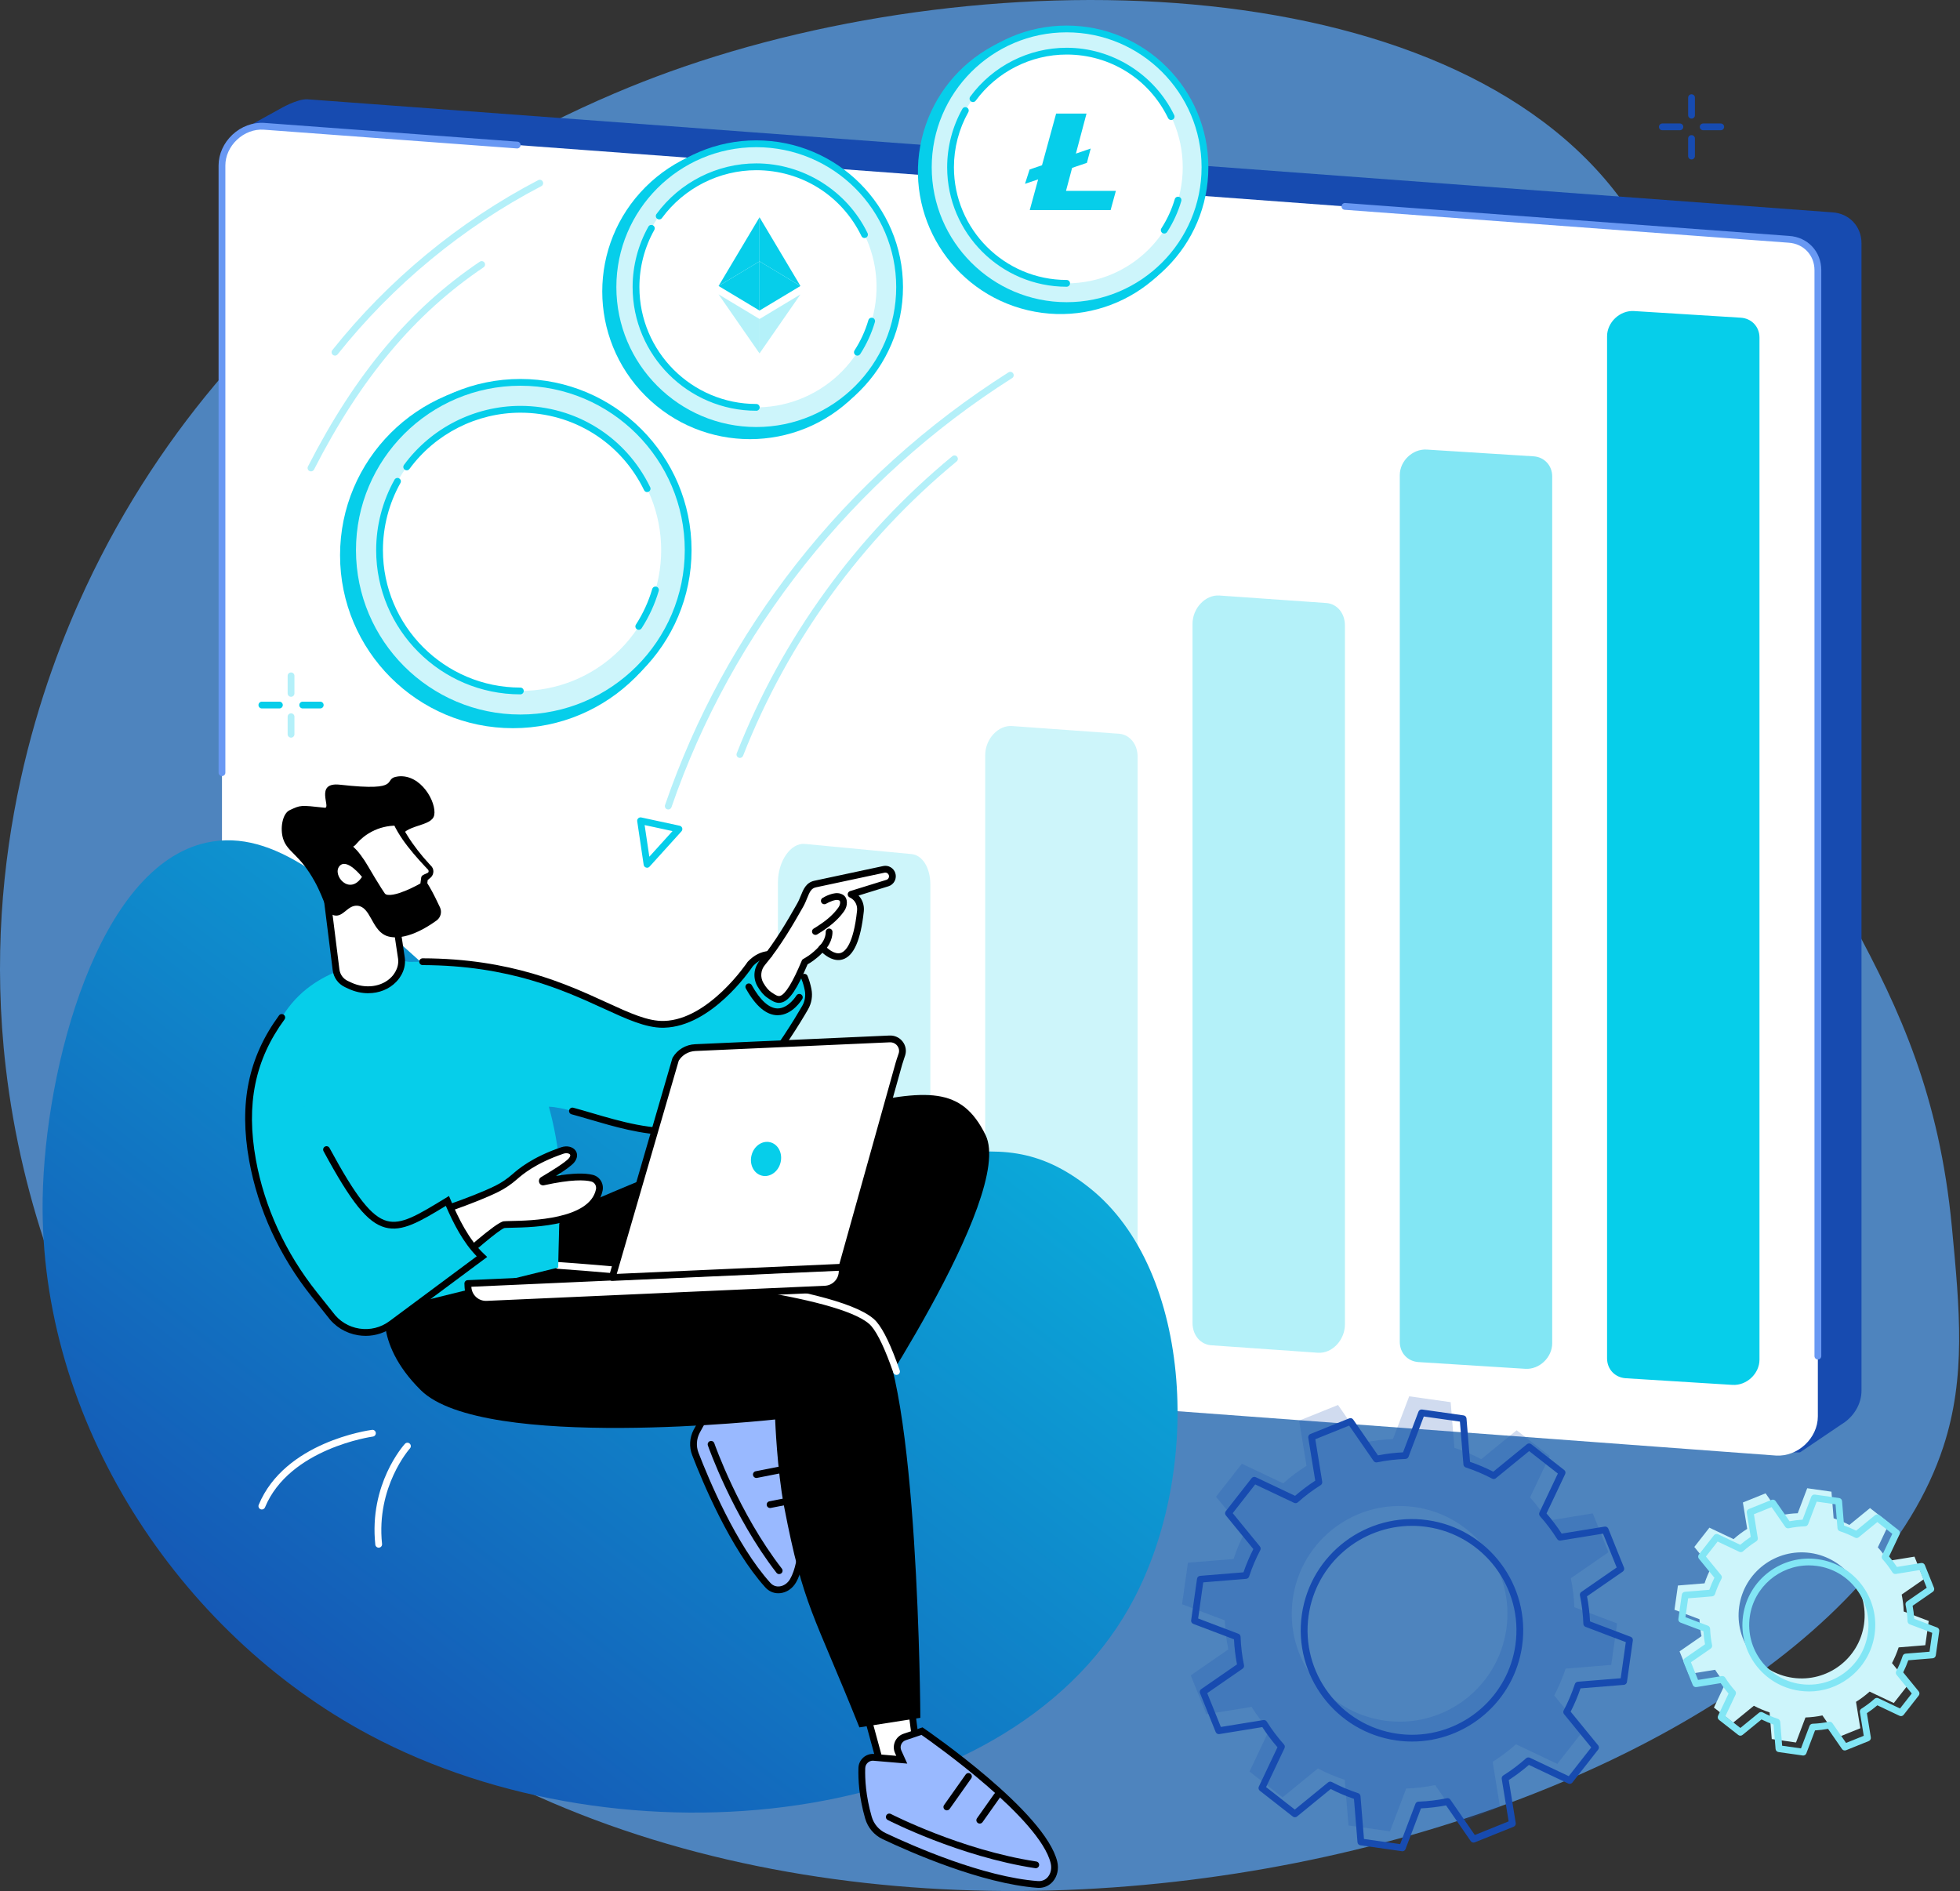 <svg width="767" height="740" viewBox="0 0 767 740" fill="none" xmlns="http://www.w3.org/2000/svg">
<rect x="0" y="0" width="767" height="740" fill="#333333" stroke="none"/>
<path opacity="0.89" d="M33.55 229.863C16.955 265.356 -7.6 333.312 2.266 417.832C14.928 526.273 77.625 611.766 138.609 659.803C340.982 819.215 711.445 716.231 760.508 566.064C769.412 538.818 766.904 512.543 763.831 480.215C754.039 377.382 702.448 346.819 667.758 237.638C636.188 138.273 667.314 127.092 637.789 82.915C573.75 -12.91 388.879 -17.743 261.68 28.2C212.82 45.844 94.257 99.98 33.55 229.863Z" fill="#518ECE"/>
<path d="M720.826 557.252L704.409 568.342C701.63 570.041 102.114 519.31 102.114 512.814L93.175 51.639L109.468 42.647C109.468 42.647 116.318 38.593 120.345 38.859L717.1 83.102C723.676 83.527 728.455 88.607 728.455 95.191V544.189C728.455 549.34 725.508 554.393 720.826 557.261V557.252Z" fill="#174BB0"/>
<path d="M694.974 569.598L98.219 525.355C91.643 524.93 86.864 519.85 86.864 513.265V64.746C86.864 56.214 94.732 48.859 103.264 49.408L700.018 93.651C706.594 94.076 711.373 99.156 711.373 105.741V554.26C711.373 562.792 703.505 570.147 694.974 569.598Z" fill="white"/>
<path d="M86.864 303.697C86.129 303.697 85.536 303.104 85.536 302.37V64.746C85.536 60.321 87.51 55.94 90.944 52.718C94.395 49.488 98.918 47.806 103.352 48.09L202.494 55.435C203.228 55.489 203.777 56.126 203.715 56.86C203.662 57.595 203.016 58.135 202.29 58.09L103.166 50.745C99.475 50.497 95.67 51.931 92.758 54.665C89.855 57.383 88.191 61.064 88.191 64.755V302.37C88.191 303.104 87.598 303.697 86.864 303.697Z" fill="#6898F3"/>
<path d="M711.383 532.01C710.648 532.01 710.055 531.417 710.055 530.682V105.74C710.055 99.881 705.798 95.358 699.939 94.978L526.206 82.1C525.471 82.047 524.923 81.41 524.985 80.676C525.038 79.941 525.675 79.401 526.41 79.445L700.134 92.323C707.418 92.792 712.719 98.438 712.719 105.731V530.664C712.719 531.399 712.126 531.992 711.391 531.992L711.383 532.01Z" fill="#6898F3"/>
<path d="M677.999 541.948L636.217 539.346C631.969 539.081 628.889 535.806 628.889 531.567V131.592C628.889 126.113 633.942 121.378 639.421 121.723L681.203 124.325C685.452 124.591 688.531 127.866 688.531 132.105V532.071C688.531 537.55 683.478 542.285 677.999 541.939V541.948Z" fill="#06CEEA"/>
<path opacity="0.5" d="M596.885 535.656L555.102 533.019C550.854 532.753 547.774 529.434 547.774 525.142V185.924C547.774 180.375 552.828 175.587 558.306 175.932L600.089 178.57C604.337 178.835 607.417 182.154 607.417 186.447V525.664C607.417 531.213 602.363 536.001 596.885 535.656Z" fill="#06CEEA"/>
<path opacity="0.3" d="M515.772 529.372L473.99 526.443C469.741 526.142 466.662 522.46 466.662 517.689V244.151C466.662 237.982 471.715 232.663 477.194 233.044L518.976 235.973C523.224 236.274 526.304 239.956 526.304 244.726V518.256C526.304 524.425 521.251 529.744 515.772 529.363V529.372Z" fill="#06CEEA"/>
<path opacity="0.2" d="M434.648 524.053L392.866 521.044C388.618 520.734 385.538 516.955 385.538 512.052V295.527C385.538 289.19 390.591 283.721 396.07 284.119L437.852 287.128C442.1 287.438 445.18 291.217 445.18 296.12V512.645C445.18 518.982 440.127 524.451 434.648 524.053Z" fill="#06CEEA"/>
<path opacity="0.2" d="M353.536 517.76L311.753 513.786C307.505 513.379 304.425 508.387 304.425 501.927V345.301C304.425 336.947 309.479 329.734 314.957 330.256L356.74 334.23C360.988 334.637 364.068 339.628 364.068 346.089V502.714C364.068 511.069 359.014 518.282 353.536 517.76Z" fill="#06CEEA"/>
<path d="M272.421 511.477L230.639 508.875C226.39 508.609 223.31 505.335 223.31 501.095V438.311C223.31 432.832 228.364 428.097 233.842 428.443L275.625 431.045C279.873 431.31 282.953 434.585 282.953 438.824V501.609C282.953 507.087 277.9 511.822 272.421 511.477Z" fill="#99B9FF"/>
<path d="M191.307 506.166L149.524 503.564C145.276 503.298 142.196 500.024 142.196 495.784V459.843C142.196 454.365 147.25 449.63 152.728 449.975L194.511 452.577C198.759 452.842 201.839 456.117 201.839 460.356V496.298C201.839 501.776 196.785 506.511 191.307 506.166Z" fill="#CADDFF"/>
<path d="M289.546 296.589C289.387 296.589 289.219 296.562 289.06 296.501C288.378 296.235 288.042 295.465 288.307 294.784C306.035 249.611 335.205 209.413 372.66 178.534C373.227 178.065 374.059 178.144 374.528 178.711C374.997 179.277 374.917 180.109 374.351 180.578C337.241 211.174 308.345 251.001 290.785 295.748C290.582 296.27 290.077 296.589 289.546 296.589Z" fill="#B4F0F9"/>
<path d="M261.51 316.777C261.368 316.777 261.217 316.751 261.076 316.707C260.386 316.468 260.014 315.715 260.253 315.016C271.971 280.951 289.229 249.24 311.558 220.76C334.658 191.288 362.616 166.038 394.646 145.717C395.265 145.328 396.088 145.505 396.478 146.124C396.867 146.744 396.69 147.567 396.071 147.956C333.764 187.482 286.423 247.125 262.766 315.883C262.58 316.432 262.067 316.777 261.51 316.777Z" fill="#B4F0F9"/>
<path d="M253.198 339.558C253.065 339.558 252.942 339.54 252.818 339.505C252.322 339.354 251.968 338.938 251.888 338.434L249.357 321.379C249.295 320.945 249.446 320.512 249.764 320.22C250.083 319.919 250.525 319.795 250.95 319.892L265.978 323.131C266.438 323.229 266.819 323.574 266.961 324.025C267.102 324.477 266.996 324.972 266.677 325.326L254.181 339.142C253.924 339.425 253.561 339.575 253.198 339.575V339.558ZM252.26 322.875L254.101 335.256L263.173 325.229L252.26 322.875Z" fill="#06CEEA"/>
<path d="M121.691 184.464C121.487 184.464 121.284 184.419 121.089 184.322C120.434 183.986 120.178 183.189 120.514 182.534C139.055 146.31 160.42 120.847 187.75 102.412C188.352 102.005 189.184 102.164 189.591 102.766C189.998 103.377 189.839 104.2 189.237 104.607C162.297 122.777 141.215 147.921 122.886 183.738C122.647 184.198 122.187 184.464 121.7 184.464H121.691Z" fill="#B4F0F9"/>
<path d="M131.089 139.169C130.797 139.169 130.505 139.071 130.266 138.877C129.691 138.416 129.593 137.585 130.054 137.009C151.87 109.591 179.731 86.597 210.61 70.499C211.265 70.162 212.061 70.41 212.398 71.065C212.734 71.711 212.486 72.516 211.831 72.853C181.28 88.775 153.711 111.529 132.125 138.664C131.859 138.992 131.479 139.169 131.089 139.169Z" fill="#B4F0F9"/>
<path d="M661.944 46.417C661.209 46.417 660.616 45.824 660.616 45.09V38.222C660.616 37.487 661.209 36.894 661.944 36.894C662.678 36.894 663.271 37.487 663.271 38.222V45.09C663.271 45.824 662.678 46.417 661.944 46.417Z" fill="#174BB0"/>
<path d="M661.944 62.401C661.209 62.401 660.616 61.807 660.616 61.073V54.205C660.616 53.47 661.209 52.877 661.944 52.877C662.678 52.877 663.271 53.47 663.271 54.205V61.073C663.271 61.807 662.678 62.401 661.944 62.401Z" fill="#174BB0"/>
<path d="M657.378 50.974H650.518C649.784 50.974 649.191 50.382 649.191 49.647C649.191 48.912 649.784 48.319 650.518 48.319H657.378C658.112 48.319 658.705 48.912 658.705 49.647C658.705 50.382 658.112 50.974 657.378 50.974Z" fill="#174BB0"/>
<path d="M673.371 50.974H666.503C665.768 50.974 665.175 50.382 665.175 49.647C665.175 48.912 665.768 48.319 666.503 48.319H673.371C674.105 48.319 674.698 48.912 674.698 49.647C674.698 50.382 674.105 50.974 673.371 50.974Z" fill="#174BB0"/>
<path d="M113.893 272.675C113.158 272.675 112.565 272.083 112.565 271.348V264.48C112.565 263.745 113.158 263.152 113.893 263.152C114.628 263.152 115.221 263.745 115.221 264.48V271.348C115.221 272.083 114.628 272.675 113.893 272.675Z" fill="#B4F0F9"/>
<path d="M113.893 288.66C113.158 288.66 112.565 288.067 112.565 287.332V280.473C112.565 279.738 113.158 279.145 113.893 279.145C114.628 279.145 115.221 279.738 115.221 280.473V287.332C115.221 288.067 114.628 288.66 113.893 288.66Z" fill="#B4F0F9"/>
<path d="M109.336 277.233H102.477C101.742 277.233 101.149 276.64 101.149 275.906C101.149 275.171 101.742 274.578 102.477 274.578H109.336C110.071 274.578 110.664 275.171 110.664 275.906C110.664 276.64 110.071 277.233 109.336 277.233Z" fill="#06CEEA"/>
<path d="M125.319 277.233H118.46C117.725 277.233 117.132 276.64 117.132 275.906C117.132 275.171 117.725 274.578 118.46 274.578H125.319C126.053 274.578 126.646 275.171 126.646 275.906C126.646 276.64 126.053 277.233 125.319 277.233Z" fill="#06CEEA"/>
<path d="M80.96 329.716C38.275 338.876 17.601 417.733 16.698 468.782C15.167 555.649 69.526 638.904 144.559 678.917C244.25 732.081 392.874 715.557 441.826 629.169C471.032 577.615 467.032 497.183 426.391 464.87C385.661 432.478 362.535 468.313 284.67 448.444C177.067 420.981 134.337 318.273 80.96 329.716Z" fill="url(#paint0_linear_1_126)"/>
<path d="M102.467 590.705C102.299 590.705 102.131 590.67 101.963 590.608C101.29 590.325 100.963 589.555 101.246 588.873C111.415 564.322 144.179 559.729 145.569 559.543C146.294 559.446 146.958 559.959 147.055 560.685C147.153 561.41 146.64 562.074 145.914 562.172C145.586 562.216 113.274 566.756 103.697 589.882C103.485 590.395 102.989 590.705 102.467 590.705Z" fill="white"/>
<path d="M148.188 605.654C147.515 605.654 146.94 605.149 146.869 604.468C144.356 580.811 157.879 565.65 158.455 565.013C158.95 564.473 159.782 564.429 160.331 564.924C160.871 565.42 160.915 566.252 160.419 566.8C160.287 566.951 147.126 581.758 149.507 604.184C149.586 604.91 149.055 605.565 148.33 605.645C148.285 605.645 148.232 605.645 148.188 605.645V605.654Z" fill="white"/>
<path d="M338.684 668.785L345.012 691.999L359.526 690.716L356.393 666.395L338.684 668.785Z" fill="white"/>
<path d="M345.011 693.326C344.418 693.326 343.887 692.928 343.728 692.344L337.4 669.138C337.302 668.767 337.364 668.377 337.577 668.059C337.789 667.74 338.125 667.528 338.506 667.474L356.216 665.085C356.57 665.032 356.924 665.129 357.198 665.35C357.481 665.563 357.658 665.881 357.703 666.235L360.836 690.547C360.88 690.901 360.782 691.264 360.552 691.548C360.322 691.831 359.995 692.008 359.632 692.034L345.108 693.318C345.108 693.318 345.029 693.318 344.993 693.318L345.011 693.326ZM340.365 669.908L346.002 690.583L358.039 689.521L355.251 667.899L340.365 669.908Z" fill="black"/>
<path d="M345.975 718.514C356.64 723.568 384.368 735.799 406.034 737.427C410.662 737.772 413.53 733.338 412.459 728.825C407.892 709.672 360.808 677.431 360.808 677.431L354.002 679.723C351.613 680.528 350.444 683.219 351.489 685.511L352.896 688.609L341.992 687.679C339.505 687.467 337.346 689.379 337.266 691.866C337.133 696.096 337.461 702.982 339.859 711.274C340.78 714.452 342.992 717.089 345.984 718.505L345.975 718.514Z" fill="#99B9FF"/>
<path d="M406.538 738.782C406.335 738.782 406.131 738.782 405.928 738.755C384.103 737.109 356.33 724.887 345.4 719.709C342.081 718.143 339.594 715.204 338.567 711.655C336.133 703.239 335.788 696.229 335.93 691.839C335.974 690.273 336.656 688.83 337.824 687.786C338.983 686.75 340.541 686.237 342.09 686.37L350.737 687.104L350.268 686.069C349.613 684.635 349.604 682.98 350.232 681.537C350.86 680.095 352.073 678.971 353.569 678.475L360.994 675.971L361.543 676.342C363.481 677.67 409.096 709.098 413.734 728.524C414.406 731.33 413.769 734.224 412.043 736.251C410.636 737.897 408.698 738.782 406.538 738.782ZM341.603 689.007C340.86 689.007 340.152 689.273 339.594 689.777C338.974 690.335 338.612 691.096 338.585 691.928C338.452 696.132 338.789 702.84 341.125 710.93C341.939 713.753 343.913 716.08 346.542 717.328C357.339 722.444 384.749 734.507 406.131 736.118C407.689 736.233 409.061 735.675 410.034 734.534C411.22 733.144 411.636 731.135 411.167 729.144C407.025 711.788 365.835 682.564 360.605 678.918L354.436 680.998C353.639 681.263 353.02 681.838 352.684 682.608C352.347 683.378 352.356 684.219 352.701 684.989L355.038 690.149L341.877 689.034C341.789 689.034 341.7 689.025 341.612 689.025L341.603 689.007Z" fill="black"/>
<path d="M405.326 731.091C405.255 731.091 405.193 731.091 405.123 731.073C375.385 726.568 347.666 712.354 347.392 712.204C346.737 711.868 346.489 711.062 346.825 710.416C347.161 709.761 347.967 709.513 348.613 709.85C348.887 709.991 376.235 724.01 405.521 728.453C406.247 728.559 406.742 729.241 406.636 729.967C406.539 730.622 405.972 731.091 405.326 731.091Z" fill="black"/>
<path d="M383.412 713.629C383.147 713.629 382.881 713.549 382.642 713.381C382.041 712.956 381.899 712.133 382.324 711.532L389.05 702.026C389.475 701.424 390.307 701.283 390.9 701.708C391.502 702.132 391.643 702.956 391.218 703.557L384.492 713.063C384.235 713.426 383.82 713.62 383.404 713.62L383.412 713.629Z" fill="black"/>
<path d="M370.535 708.452C370.269 708.452 370.004 708.372 369.765 708.204C369.163 707.779 369.021 706.956 369.446 706.354L377.898 694.406C378.323 693.804 379.155 693.663 379.748 694.087C380.35 694.512 380.491 695.335 380.067 695.937L371.615 707.885C371.358 708.248 370.942 708.443 370.526 708.443L370.535 708.452Z" fill="black"/>
<path d="M272.091 568.952C276.039 579.21 286.898 605.274 300.466 620.284C303.36 623.488 308.157 622.338 310.325 618.603C319.547 602.743 308.484 550.756 308.484 550.756L302.422 547.933C300.298 546.941 297.775 548.003 297.005 550.225L295.961 553.216L289.199 545.587C287.659 543.853 284.978 543.746 283.322 545.384C280.517 548.154 276.313 553.013 272.605 560.146C271.189 562.881 270.985 566.085 272.091 568.952Z" fill="#99B9FF"/>
<path d="M304.555 623.488C302.617 623.488 300.838 622.683 299.484 621.178C285.81 606.044 274.906 579.944 270.862 569.43C269.623 566.218 269.835 562.607 271.428 559.535C275.198 552.287 279.473 547.331 282.394 544.446C283.456 543.401 284.872 542.853 286.341 542.906C287.81 542.959 289.217 543.614 290.2 544.72L295.457 550.659L295.758 549.8C296.253 548.393 297.315 547.251 298.696 546.667C300.068 546.083 301.634 546.109 302.988 546.747L309.653 549.844L309.794 550.49C310.255 552.632 320.857 603.168 311.485 619.284C310.122 621.639 307.812 623.196 305.307 623.453C305.06 623.48 304.812 623.488 304.564 623.488H304.555ZM273.331 568.474C277.331 578.856 288.067 604.593 301.449 619.399C302.661 620.745 304.059 620.904 305.024 620.807C306.688 620.63 308.237 619.559 309.175 617.939C317.485 603.637 308.538 557.686 307.316 551.676L301.856 549.136C301.174 548.818 300.413 548.8 299.714 549.101C299.015 549.393 298.501 549.951 298.254 550.659L296.466 555.792L288.2 546.463C287.695 545.897 286.996 545.57 286.244 545.543C285.491 545.525 284.783 545.791 284.252 546.322C281.464 549.074 277.393 553.809 273.782 560.748C272.534 563.155 272.366 565.961 273.331 568.466V568.474Z" fill="black"/>
<path d="M304.918 615.993C304.52 615.993 304.131 615.816 303.865 615.479C286.687 593.327 277.111 565.917 277.013 565.643C276.774 564.953 277.146 564.191 277.836 563.952C278.527 563.714 279.288 564.085 279.527 564.776C279.624 565.05 289.067 592.052 305.963 613.851C306.414 614.426 306.308 615.267 305.724 615.71C305.485 615.895 305.193 615.984 304.91 615.984L304.918 615.993Z" fill="black"/>
<path d="M301.351 590.131C300.732 590.131 300.174 589.689 300.05 589.06C299.909 588.343 300.378 587.644 301.095 587.503L311.742 585.405C312.459 585.264 313.158 585.733 313.299 586.449C313.441 587.166 312.972 587.866 312.255 588.007L301.608 590.105C301.519 590.122 301.431 590.131 301.351 590.131Z" fill="black"/>
<path d="M295.98 578.37C295.36 578.37 294.802 577.927 294.679 577.299C294.537 576.582 295.006 575.883 295.723 575.741L309.096 573.112C309.813 572.971 310.512 573.44 310.653 574.157C310.795 574.874 310.326 575.573 309.609 575.714L296.236 578.343C296.148 578.361 296.059 578.37 295.98 578.37Z" fill="black"/>
<path d="M220.319 475.155C221.408 474.005 299.3 440.356 331.135 433.196C362.969 426.036 376.333 425.16 385.671 444.161C397.344 467.942 333.489 561.641 333.489 561.641L199.423 526.7L220.319 475.155Z" fill="black"/>
<path d="M151.409 508.468C151.409 508.468 145.223 524.779 164.676 544.02C189.05 568.12 303.335 555.481 303.335 555.481C303.335 555.481 304.096 575.315 306.84 589.564C314.442 629.001 318.283 630.922 336.303 675.97L360.154 672.236C360.154 672.236 359.57 538.754 342.038 518.159C324.505 497.556 214.105 496.432 214.105 496.432L151.409 508.486V508.468Z" fill="black"/>
<path d="M350.843 538.056C350.294 538.056 349.781 537.71 349.586 537.162C346.426 528.072 343.541 521.966 341.028 519.001C331.814 508.177 271.641 500.291 218.397 496.521C217.662 496.468 217.114 495.83 217.167 495.105C217.22 494.37 217.866 493.821 218.583 493.875C252.028 496.238 331.115 503.256 343.046 517.275C345.816 520.532 348.772 526.745 352.091 536.277C352.33 536.967 351.967 537.728 351.276 537.967C351.135 538.02 350.984 538.038 350.843 538.038V538.056Z" fill="white"/>
<path d="M316.25 387.305C315.507 383.57 313.736 378.26 309.603 375.986C306.152 374.092 299.7 370.861 293.611 377.242C293.611 377.242 278.344 400.289 259.962 400.855C241.579 401.413 218.497 374.906 160.094 376.411C151.677 374.853 144.588 375.437 140.712 376.809C126.4 381.88 104.823 388.376 101.372 429.619C97.778 472.579 114.107 493.315 114.107 493.315L158.271 481.217L158.988 510.689L218.462 496.015C218.365 494.669 219.436 459.613 219.312 458.303C218.418 448.913 216.851 440.549 214.78 433.088C225.87 433.416 248.792 445.089 267.75 442.364C287.566 439.514 308.975 404.882 315.064 394.341C316.294 392.217 316.719 389.722 316.232 387.305H316.25Z" fill="#06CEEA"/>
<path d="M304.336 397.289C304.336 397.289 304.257 397.289 304.212 397.289C299.849 397.227 295.698 393.705 291.875 386.828C291.521 386.191 291.751 385.376 292.388 385.022C293.026 384.668 293.84 384.898 294.194 385.536C297.468 391.43 300.947 394.572 304.239 394.625C304.274 394.625 304.301 394.625 304.327 394.625C308.576 394.625 311.62 389.642 311.656 389.598C312.036 388.97 312.85 388.766 313.479 389.138C314.107 389.509 314.311 390.324 313.939 390.952C313.78 391.209 310.107 397.28 304.336 397.28V397.289Z" fill="black"/>
<path d="M349.084 342.02C348.632 340.701 347.278 339.922 345.915 340.214C342.127 341.019 322.604 345.17 318.966 345.976C315.329 346.772 315.178 350.693 313.107 354.277C311.302 357.393 305.097 368.819 298.336 376.784C296.3 379.182 296.017 382.625 297.601 385.342C298.513 386.909 299.672 388.44 301.044 389.343C304.69 391.75 307.399 394.626 315.01 376.421C315.01 376.421 318.479 374.766 321.825 370.934C321.825 370.934 333.693 384.935 336.729 356.508C336.994 353.976 335.835 351.516 333.631 350.277C333.454 350.18 333.268 350.082 333.074 349.976L347.296 345.569C348.783 345.108 349.597 343.498 349.084 342.02Z" fill="white"/>
<path d="M304.831 392.44C303.264 392.44 301.946 391.555 300.751 390.749L300.291 390.44C298.928 389.537 297.627 388.041 296.432 385.997C294.555 382.775 294.91 378.722 297.308 375.907C303.247 368.915 308.813 359.109 311.194 354.914C311.495 354.383 311.743 353.941 311.947 353.595C312.531 352.595 312.955 351.533 313.371 350.516C314.398 347.984 315.451 345.373 318.673 344.665C322.169 343.895 340.197 340.063 345.631 338.904C347.64 338.479 349.658 339.63 350.331 341.577C350.693 342.639 350.614 343.772 350.109 344.772C349.605 345.763 348.738 346.497 347.675 346.825L335.984 350.445C337.506 352.047 338.276 354.295 338.029 356.631C336.825 367.942 334.117 374.093 329.771 375.438C326.479 376.456 323.399 374.252 321.841 372.845C319.372 375.385 317.009 376.828 316.027 377.368C311.946 387.032 309.044 391.36 306.043 392.254C305.618 392.378 305.211 392.44 304.822 392.44H304.831ZM346.481 341.47C346.383 341.47 346.286 341.479 346.189 341.497C340.754 342.656 322.735 346.489 319.248 347.25C317.478 347.639 316.858 348.976 315.841 351.507C315.416 352.56 314.929 353.755 314.256 354.923C314.062 355.259 313.814 355.702 313.513 356.224C311.097 360.481 305.441 370.438 299.344 377.624C297.68 379.589 297.432 382.412 298.742 384.66C299.724 386.351 300.742 387.554 301.76 388.227L302.238 388.546C303.565 389.44 304.424 389.971 305.291 389.714C307.335 389.103 310.194 384.457 313.77 375.898C313.894 375.598 314.133 375.35 314.425 375.217C314.451 375.199 317.708 373.606 320.815 370.057C321.071 369.765 321.443 369.624 321.824 369.606C322.213 369.606 322.576 369.783 322.824 370.075C323.717 371.119 326.558 373.668 329.001 372.907C330.789 372.349 333.993 369.464 335.391 356.366C335.612 354.321 334.657 352.392 332.957 351.427C332.798 351.339 332.63 351.25 332.453 351.162C331.975 350.914 331.683 350.401 331.736 349.869C331.78 349.33 332.152 348.878 332.665 348.71L346.888 344.303C347.26 344.188 347.56 343.931 347.737 343.586C347.914 343.232 347.95 342.825 347.817 342.453C347.614 341.86 347.065 341.479 346.472 341.479L346.481 341.47Z" fill="black"/>
<path d="M319.099 365.844C318.639 365.844 318.187 365.605 317.939 365.172C317.577 364.534 317.807 363.72 318.444 363.366C319.046 363.03 320.214 362.26 321.657 361.269C325.276 358.764 327.259 356.312 328.126 355.073C328.551 354.463 328.764 353.799 328.755 353.144C328.737 352.462 328.578 352.409 328.047 352.232C327.02 351.887 324.586 352.878 323.267 353.666C322.639 354.038 321.825 353.834 321.444 353.206C321.073 352.577 321.276 351.763 321.904 351.383C322.621 350.949 326.347 348.851 328.896 349.719C329.56 349.94 331.339 350.542 331.41 353.073C331.445 354.303 331.065 355.516 330.312 356.596C329.348 357.976 327.135 360.711 323.197 363.437C322.294 364.065 320.674 365.163 319.754 365.685C319.55 365.8 319.32 365.853 319.099 365.853V365.844Z" fill="black"/>
<path d="M321.656 372.42C321.32 372.42 320.992 372.296 320.727 372.04C320.205 371.527 320.187 370.686 320.7 370.164C323.231 367.562 323.134 364.871 323.125 364.756C323.09 364.03 323.647 363.402 324.373 363.358C325.09 363.322 325.727 363.862 325.772 364.588C325.78 364.747 325.984 368.526 322.594 372.004C322.338 372.27 321.992 372.403 321.647 372.403L321.656 372.42Z" fill="black"/>
<path d="M220.046 450.224C223.082 449.188 225.888 451.232 223.728 453.994C222.002 456.198 213.727 460.977 212.417 461.8C212.099 462.003 212.223 462.614 212.594 462.526C223.25 460.18 228.799 460.34 231.685 461.065C233.72 461.579 234.941 463.65 234.517 465.694C231.41 480.492 200.85 478.81 197.274 479.235C194.345 479.589 175.113 497.263 175.113 497.263C166.422 506.246 154.651 513.495 146.146 517.725C128.728 526.399 122.303 496.954 120.541 489.625C120.541 489.625 175.263 474.721 194.495 465.172C197.026 463.915 199.345 462.295 201.478 460.437C203.93 458.295 209.222 453.905 220.046 450.215V450.224Z" fill="white"/>
<path d="M140.056 520.646C138.33 520.646 136.657 520.274 135.064 519.522C125.205 514.911 121.01 497.272 119.426 490.634L119.257 489.935C119.089 489.236 119.505 488.528 120.196 488.342C120.744 488.191 175.015 473.367 193.91 463.985C196.212 462.844 198.46 461.313 200.61 459.436C202.663 457.64 208.115 452.878 219.621 448.958C221.842 448.205 224.152 448.736 225.232 450.25C226.152 451.551 225.984 453.25 224.772 454.799C223.71 456.153 220.833 458.144 217.585 460.18C223.949 459.1 228.79 458.958 232.002 459.764C234.72 460.454 236.392 463.171 235.808 465.959C232.896 479.792 209.045 480.27 200.07 480.456C198.822 480.483 197.84 480.5 197.424 480.553C195.619 480.96 185.113 489.873 176.006 498.245C165.749 508.857 152.11 516.238 146.729 518.92C144.419 520.07 142.189 520.646 140.047 520.646H140.056ZM122.134 490.572C123.612 496.758 127.745 513.176 136.188 517.123C139.038 518.46 142.109 518.265 145.561 516.548C150.818 513.928 164.138 506.715 174.165 496.351C180.095 490.891 194.087 478.288 197.123 477.925C197.672 477.863 198.61 477.836 200.026 477.81C207.62 477.659 230.746 477.199 233.215 465.428C233.507 464.039 232.693 462.693 231.356 462.357C228.852 461.72 223.603 461.463 212.877 463.826C212.098 463.994 211.346 463.596 211.036 462.844C210.708 462.047 211.001 461.118 211.709 460.675C211.903 460.552 212.248 460.348 212.691 460.082C214.833 458.799 221.355 454.878 222.683 453.179C222.895 452.905 223.365 452.223 223.064 451.807C222.78 451.409 221.789 451.046 220.47 451.489C209.461 455.241 204.292 459.755 202.345 461.454C200.026 463.481 197.583 465.136 195.079 466.375C177.334 475.19 130.559 488.253 122.125 490.581L122.134 490.572Z" fill="black"/>
<path d="M175.086 469.96C178.697 478.447 182.768 486.297 188.6 491.758L153.225 518.053C145.57 523.743 134.746 522.053 129.188 514.309L122.975 506.512C110.788 491.227 102.3 473.234 98.831 453.994C95.043 433.018 97.937 414.972 110.274 398.156C115.894 446.754 144.649 483.191 175.094 469.96H175.086Z" fill="#06CEEA"/>
<path d="M259.385 402.184C252.624 402.184 245.375 398.865 236.259 394.687C220.683 387.545 199.344 377.774 165.394 377.668C164.66 377.668 164.067 377.066 164.067 376.341C164.067 375.606 164.66 375.013 165.394 375.013C199.92 375.11 221.559 385.032 237.357 392.271C246.428 396.431 253.571 399.723 259.907 399.52C277.405 398.989 292.344 376.73 292.495 376.5L292.645 376.314C295.088 373.756 297.858 372.358 300.876 372.154C301.619 372.101 302.239 372.659 302.292 373.393C302.336 374.128 301.787 374.756 301.053 374.809C298.716 374.96 296.619 376.031 294.645 378.066C293.362 379.969 278.414 401.608 259.996 402.166C259.792 402.166 259.58 402.175 259.376 402.175L259.385 402.184Z" fill="black"/>
<path d="M261.74 444.099C251.252 444.099 240.154 440.833 230.932 438.125C228.365 437.373 225.931 436.656 223.675 436.054C222.967 435.868 222.542 435.143 222.736 434.426C222.922 433.718 223.657 433.293 224.356 433.488C226.648 434.098 229.091 434.815 231.675 435.576C242.491 438.754 255.952 442.719 267.555 441.046C286.751 438.285 307.895 404.087 313.913 393.67C314.984 391.811 315.347 389.643 314.931 387.563C314.595 385.864 314.126 384.306 313.559 382.925C313.276 382.244 313.603 381.474 314.276 381.191C314.957 380.908 315.727 381.235 316.011 381.908C316.648 383.448 317.161 385.173 317.533 387.041C318.073 389.758 317.604 392.581 316.214 394.997C310.045 405.671 288.318 440.745 267.935 443.674C265.909 443.966 263.829 444.099 261.731 444.099H261.74Z" fill="black"/>
<path d="M143.091 522.752C142.136 522.752 141.18 522.682 140.215 522.531C135.303 521.77 131.002 519.124 128.108 515.088L121.93 507.344C109.389 491.617 100.946 473.252 97.512 454.233C93.467 431.815 97.176 413.751 109.186 397.378C109.619 396.785 110.451 396.661 111.044 397.095C111.637 397.528 111.761 398.36 111.327 398.953C99.778 414.698 96.211 432.116 100.123 453.764C103.477 472.349 111.734 490.307 124.001 505.689L130.214 513.486C132.736 516.991 136.409 519.256 140.613 519.911C144.817 520.566 149.012 519.531 152.42 516.991L186.556 491.626C181.157 486.085 177.422 478.695 174.466 471.889C164.235 478.102 157.394 482.156 150.72 480.35C143.826 478.483 137.524 470.668 126.612 450.498C126.267 449.852 126.506 449.046 127.152 448.701C127.798 448.356 128.603 448.595 128.948 449.241C139.321 468.429 145.41 476.164 151.411 477.792C157.102 479.332 163.323 475.553 173.634 469.287L175.696 468.03L176.298 469.438C179.431 476.819 183.458 485.12 189.494 490.794L190.653 491.882L154.004 519.124C150.8 521.504 146.994 522.761 143.083 522.761L143.091 522.752Z" fill="black"/>
<path d="M131.497 379.482L127.656 348.762L154.393 357.02L157.092 375.013C157.738 379.845 154.154 383.235 154.154 383.235C149.773 387.828 142.622 388.385 136.887 385.704L135.559 385.084C133.338 384.049 131.807 381.925 131.497 379.482Z" fill="white"/>
<path d="M144.109 388.678C141.533 388.678 138.869 388.102 136.329 386.907L135.002 386.288C132.347 385.049 130.55 382.562 130.187 379.641L126.346 348.922C126.293 348.47 126.461 348.028 126.806 347.736C127.152 347.444 127.621 347.355 128.054 347.488L154.791 355.745C155.278 355.896 155.641 356.312 155.712 356.816L158.411 374.809C159.146 380.278 155.234 384.04 155.074 384.199C152.278 387.129 148.313 388.669 144.109 388.669V388.678ZM129.231 350.639L132.816 379.314C133.064 381.323 134.303 383.031 136.126 383.881L137.453 384.5C143.02 387.102 149.49 386.208 153.198 382.323C153.278 382.252 156.331 379.27 155.782 375.19L153.207 358.046L129.231 350.639Z" fill="black"/>
<path d="M155.72 303.847C149.1 304.617 158.508 309.927 133.027 307.077C122.885 305.944 129.717 316.379 127.08 316.087C117.353 315.025 117.69 315.051 113.371 317.034C110.512 318.344 109.521 324.211 110.795 328.238C112.477 333.557 117.212 334.177 123.177 345.001C127.363 352.603 127.531 357.63 130.965 358.25C134.444 358.87 136.099 354.055 139.948 354.444C144.931 354.949 145.409 363.357 150.631 365.959C153.914 367.605 160.88 367.419 170.845 360.215C172.456 359.047 173.022 356.887 172.173 355.073C171.084 352.754 169.695 349.833 168.137 347.152C160.694 334.381 155.313 332.141 156.454 328.291C158.216 322.397 168.995 323.716 169.925 318.963C170.889 314.033 164.791 302.785 155.72 303.838V303.847Z" fill="black"/>
<path d="M136.896 331.363L139.374 334.54C140.542 336.036 141.604 337.611 142.56 339.258C144.348 342.346 147.454 347.63 149.428 350.453C152.322 354.604 165.766 346.568 165.766 346.568L166.155 343.621L167.713 342.647C168.014 342.461 168.279 342.205 168.447 341.895C168.863 341.107 168.713 340.187 168.137 339.594C164.996 336.328 158.349 328.929 155.181 321.805C155.181 321.805 144.02 320.911 136.905 331.363H136.896Z" fill="white"/>
<path d="M138.223 331.327C138.745 331.832 139.231 332.31 139.683 332.805C139.904 333.053 140.125 333.31 140.338 333.566L141.108 334.558C142.161 335.947 143.134 337.434 143.993 338.921C145.701 341.824 147.418 344.744 149.215 347.559C149.666 348.258 150.117 348.957 150.587 349.63C150.799 349.904 151.118 350.108 151.764 350.187C153.02 350.338 154.631 349.975 156.136 349.506C159.189 348.515 162.234 347.028 165.066 345.417L164.42 346.391C164.552 345.408 164.676 344.426 164.827 343.452V343.408C164.889 343.019 165.128 342.7 165.437 342.505C165.924 342.204 166.455 341.974 166.986 341.744C167.42 341.585 167.562 341.514 167.694 341.187C167.792 340.895 167.694 340.567 167.517 340.337L166.402 339.16C164.818 337.478 163.278 335.752 161.773 333.982C158.8 330.433 155.985 326.672 153.959 322.335L155.065 323.114C154.339 323.096 153.445 323.132 152.631 323.229C151.799 323.327 150.967 323.477 150.153 323.681C148.516 324.07 146.931 324.672 145.453 325.459C143.975 326.247 142.568 327.176 141.347 328.327C140.692 328.858 140.143 329.504 139.568 330.115C139.223 330.469 139.17 330.61 138.939 330.796C138.745 330.973 138.506 331.124 138.223 331.31V331.327ZM135.567 331.416C135.824 330.885 136.125 330.327 136.47 329.778C136.798 329.256 137.231 328.646 137.523 328.362C138.161 327.663 138.771 326.929 139.506 326.309C140.895 324.999 142.497 323.928 144.179 323.034C145.86 322.132 147.675 321.486 149.524 321.061C150.454 320.848 151.392 320.689 152.339 320.583C153.304 320.494 154.206 320.432 155.277 320.494C155.773 320.53 156.189 320.84 156.375 321.273C157.233 323.291 158.339 325.238 159.525 327.141C160.711 329.044 162.021 330.894 163.402 332.681C164.783 334.478 166.252 336.213 167.792 337.877L168.367 338.505L168.659 338.815L168.809 338.974C168.88 339.054 168.951 339.133 169.013 339.222C169.526 339.894 169.703 340.797 169.535 341.62C169.464 342.036 169.305 342.434 169.048 342.815C168.818 343.169 168.447 343.505 168.199 343.691C167.756 344.063 167.323 344.444 166.836 344.753L167.438 343.806C167.331 344.789 167.199 345.771 167.075 346.753C167.022 347.178 166.774 347.532 166.429 347.727C163.402 349.488 160.348 351.028 156.976 352.17C155.268 352.692 153.525 353.214 151.383 353.02C151.118 353.002 150.834 352.922 150.56 352.869C150.277 352.763 149.994 352.701 149.71 352.542C149.135 352.285 148.604 351.78 148.223 351.267C147.728 350.55 147.259 349.825 146.79 349.099C144.958 346.205 143.223 343.284 141.533 340.337C140.718 338.885 139.851 337.523 138.886 336.186L138.116 335.159C137.807 334.752 137.506 334.345 137.214 333.92C136.621 333.08 136.063 332.23 135.55 331.398L135.567 331.416Z" fill="black"/>
<path d="M141.657 343.151C141.657 343.151 135.701 335.496 132.816 338.965C129.93 342.434 136.701 350.692 141.657 343.151Z" fill="white"/>
<path d="M183.088 502.277L329.504 495.73L329.567 497.127C329.74 501.009 326.725 504.306 322.844 504.48L190.503 510.397C186.622 510.57 183.324 507.555 183.151 503.674L183.088 502.277Z" fill="white"/>
<path d="M190.168 511.74C185.725 511.74 182.008 508.227 181.804 503.74L181.742 502.341C181.707 501.607 182.273 500.987 183.008 500.961L329.42 494.42C330.172 494.385 330.774 494.951 330.809 495.686L330.871 497.084C330.968 499.314 330.198 501.456 328.685 503.111C327.18 504.757 325.109 505.722 322.879 505.828L190.539 511.74C190.415 511.74 190.283 511.74 190.159 511.74H190.168ZM184.459 503.545V503.616C184.601 506.767 187.282 509.209 190.433 509.068L322.773 503.156C324.295 503.085 325.702 502.43 326.738 501.306C327.764 500.182 328.296 498.722 328.234 497.19V497.12L184.468 503.545H184.459Z" fill="black"/>
<path d="M329.491 495.898L239.562 499.916L264.379 414.537C265.972 411.828 268.874 410.103 272.078 409.961L348.103 406.562C351.555 406.412 353.927 409.66 352.927 412.66C352.528 413.855 352.103 415.041 351.758 416.254L329.491 495.907V495.898Z" fill="white"/>
<path d="M239.562 501.244C239.155 501.244 238.774 501.058 238.517 500.739C238.252 500.403 238.163 499.961 238.287 499.545L263.104 414.165C263.139 414.059 263.175 413.961 263.237 413.864C265.069 410.749 268.352 408.793 272.025 408.633L348.05 405.235C350.13 405.138 352.032 406.023 353.272 407.651C354.457 409.218 354.803 411.244 354.192 413.076C354.077 413.422 353.962 413.758 353.847 414.103C353.555 414.961 353.28 415.776 353.041 416.608L330.774 496.261C330.623 496.81 330.128 497.208 329.553 497.226L239.624 501.244C239.624 501.244 239.588 501.244 239.562 501.244ZM265.609 415.068L241.358 498.509L328.473 494.615L350.484 415.891C350.74 414.988 351.041 414.103 351.333 413.245C351.448 412.908 351.563 412.581 351.67 412.244C352.006 411.227 351.811 410.138 351.147 409.262C350.448 408.333 349.351 407.837 348.165 407.89L272.14 411.289C269.423 411.412 266.989 412.82 265.609 415.077V415.068Z" fill="black"/>
<path d="M294.096 452.091C293.184 455.693 294.981 459.26 298.114 460.056C301.247 460.853 304.53 458.578 305.442 454.967C306.354 451.356 304.557 447.798 301.424 447.002C298.291 446.205 295.007 448.48 294.096 452.091Z" fill="#06CEEA"/>
<path d="M200.742 284.96C238.115 284.96 268.412 254.664 268.412 217.29C268.412 179.917 238.115 149.62 200.742 149.62C163.369 149.62 133.072 179.917 133.072 217.29C133.072 254.664 163.369 284.96 200.742 284.96Z" fill="#06CEEA"/>
<path d="M268.457 225.813C274.267 190.018 249.96 156.29 214.165 150.48C178.369 144.67 144.642 168.977 138.831 204.772C133.021 240.567 157.328 274.295 193.123 280.105C228.918 285.916 262.646 261.608 268.457 225.813Z" fill="#CDF5FB"/>
<path d="M203.636 282.278C166.694 282.278 136.647 252.223 136.647 215.29C136.647 178.357 166.703 148.301 203.636 148.301C240.568 148.301 270.624 178.357 270.624 215.29C270.624 252.223 240.568 282.278 203.636 282.278ZM203.636 150.948C168.163 150.948 139.302 179.809 139.302 215.281C139.302 250.753 168.163 279.615 203.636 279.615C239.108 279.615 267.969 250.753 267.969 215.281C267.969 179.809 239.108 150.948 203.636 150.948Z" fill="#06CEEA"/>
<path d="M242.599 254.247C264.117 232.728 264.117 197.839 242.599 176.32C221.08 154.801 186.191 154.801 164.672 176.32C143.153 197.839 143.153 232.728 164.672 254.247C186.191 275.766 221.08 275.766 242.599 254.247Z" fill="white"/>
<path d="M249.968 246.46C249.72 246.46 249.472 246.389 249.251 246.248C248.631 245.849 248.454 245.026 248.853 244.416C251.64 240.097 253.791 235.406 255.234 230.494C255.437 229.786 256.19 229.388 256.88 229.591C257.579 229.795 257.986 230.538 257.783 231.237C256.26 236.397 254.012 241.318 251.083 245.849C250.826 246.239 250.401 246.46 249.968 246.46Z" fill="#06CEEA"/>
<path d="M253.243 192.571C252.747 192.571 252.278 192.297 252.048 191.819C242.967 173.118 224.417 161.497 203.636 161.497C186.564 161.497 170.341 169.728 160.234 183.508C159.8 184.101 158.968 184.225 158.376 183.792C157.783 183.358 157.659 182.526 158.092 181.933C168.695 167.471 185.723 158.833 203.636 158.833C225.444 158.833 244.906 171.029 254.429 190.651C254.747 191.314 254.473 192.102 253.818 192.421C253.632 192.509 253.437 192.553 253.243 192.553V192.571Z" fill="#06CEEA"/>
<path d="M203.635 271.72C172.517 271.72 147.205 246.408 147.205 215.29C147.205 205.626 149.692 196.085 154.392 187.704C154.746 187.067 155.56 186.836 156.197 187.199C156.834 187.562 157.065 188.368 156.702 189.005C152.223 196.988 149.851 206.077 149.851 215.29C149.851 244.948 173.978 269.065 203.626 269.065C204.361 269.065 204.954 269.658 204.954 270.393C204.954 271.127 204.361 271.72 203.626 271.72H203.635Z" fill="#06CEEA"/>
<path d="M334.337 154.926C356.907 132.357 356.907 95.764 334.337 73.195C311.768 50.625 275.175 50.625 252.606 73.195C230.036 95.764 230.036 132.357 252.606 154.926C275.175 177.496 311.768 177.496 334.337 154.926Z" fill="#06CEEA"/>
<path d="M350.523 125.217C357.638 95.071 338.968 64.864 308.821 57.749C278.675 50.634 248.468 69.304 241.353 99.451C234.237 129.597 252.908 159.804 283.055 166.919C313.201 174.034 343.408 155.364 350.523 125.217Z" fill="#CDF5FB"/>
<path d="M295.954 169.755C264.296 169.755 238.542 144.001 238.542 112.343C238.542 80.685 264.296 54.93 295.954 54.93C327.612 54.93 353.366 80.685 353.366 112.343C353.366 144.001 327.612 169.755 295.954 169.755ZM295.954 57.594C265.765 57.594 241.197 82.154 241.197 112.352C241.197 142.549 265.756 167.109 295.954 167.109C326.151 167.109 350.711 142.549 350.711 112.352C350.711 82.154 326.151 57.594 295.954 57.594Z" fill="#06CEEA"/>
<path d="M341.746 123.146C347.718 97.847 332.049 72.498 306.75 66.527C281.451 60.556 256.102 76.224 250.131 101.523C244.16 126.822 259.828 152.171 285.127 158.142C310.426 164.113 335.775 148.445 341.746 123.146Z" fill="white"/>
<path d="M335.515 139.168C335.267 139.168 335.02 139.097 334.798 138.955C334.179 138.557 334.002 137.734 334.4 137.123C336.772 133.45 338.604 129.468 339.825 125.282C340.029 124.574 340.772 124.175 341.471 124.379C342.171 124.582 342.578 125.326 342.374 126.025C341.073 130.45 339.135 134.672 336.63 138.557C336.374 138.947 335.949 139.168 335.515 139.168Z" fill="#06CEEA"/>
<path d="M338.312 93.147C337.817 93.147 337.348 92.873 337.118 92.395C329.391 76.49 313.62 66.605 295.946 66.605C281.431 66.605 267.633 73.605 259.039 85.323C258.606 85.916 257.774 86.04 257.181 85.606C256.588 85.173 256.464 84.341 256.898 83.748C265.996 71.348 280.59 63.941 295.946 63.941C314.354 63.941 331.453 74.65 339.498 91.226C339.817 91.89 339.543 92.678 338.888 92.996C338.702 93.085 338.507 93.129 338.312 93.129V93.147Z" fill="#06CEEA"/>
<path d="M295.955 160.736C269.271 160.736 247.561 139.026 247.561 112.343C247.561 104.059 249.694 95.872 253.729 88.694C254.083 88.057 254.898 87.827 255.535 88.19C256.172 88.553 256.402 89.358 256.039 89.995C252.225 96.784 250.216 104.51 250.216 112.351C250.216 137.566 270.731 158.09 295.955 158.09C296.689 158.09 297.282 158.683 297.282 159.418C297.282 160.152 296.689 160.745 295.955 160.745V160.736Z" fill="#06CEEA"/>
<path d="M469.294 79.921C476.371 49.936 457.801 19.891 427.816 12.814C397.831 5.737 367.787 24.308 360.71 54.292C353.633 84.277 372.203 114.322 402.188 121.399C432.173 128.476 462.217 109.906 469.294 79.921Z" fill="#06CEEA"/>
<path d="M417.408 119.583C447.303 119.583 471.537 95.349 471.537 65.454C471.537 35.559 447.303 11.325 417.408 11.325C387.514 11.325 363.279 35.559 363.279 65.454C363.279 95.349 387.514 119.583 417.408 119.583Z" fill="#CDF5FB"/>
<path d="M417.409 120.92C386.831 120.92 361.952 96.041 361.952 65.463C361.952 34.885 386.831 10.007 417.409 10.007C447.987 10.007 472.865 34.885 472.865 65.463C472.865 96.041 447.987 120.92 417.409 120.92ZM417.409 12.653C388.291 12.653 364.607 36.345 364.607 65.454C364.607 94.563 388.3 118.256 417.409 118.256C446.518 118.256 470.21 94.563 470.21 65.454C470.21 36.345 446.526 12.653 417.409 12.653Z" fill="#06CEEA"/>
<path d="M417.408 110.883C442.498 110.883 462.837 90.543 462.837 65.454C462.837 40.364 442.498 20.025 417.408 20.025C392.318 20.025 371.979 40.364 371.979 65.454C371.979 90.543 392.318 110.883 417.408 110.883Z" fill="white"/>
<path d="M455.597 91.393C455.349 91.393 455.101 91.323 454.88 91.181C454.26 90.783 454.083 89.96 454.482 89.349C456.765 85.809 458.535 81.959 459.721 77.932C459.925 77.233 460.668 76.826 461.367 77.029C462.066 77.233 462.474 77.976 462.27 78.675C461.013 82.95 459.146 87.021 456.721 90.783C456.464 91.172 456.039 91.393 455.606 91.393H455.597Z" fill="#06CEEA"/>
<path d="M458.296 46.965C457.801 46.965 457.332 46.691 457.102 46.213C449.658 30.875 434.445 21.343 417.408 21.343C403.406 21.343 390.104 28.087 381.82 39.398C381.387 39.991 380.555 40.115 379.962 39.681C379.369 39.248 379.245 38.416 379.678 37.823C388.467 25.839 402.565 18.688 417.408 18.688C435.197 18.688 451.721 29.034 459.491 45.045C459.81 45.708 459.535 46.496 458.88 46.815C458.695 46.903 458.5 46.947 458.305 46.947L458.296 46.965Z" fill="#06CEEA"/>
<path d="M417.409 112.211C391.628 112.211 370.652 91.235 370.652 65.454C370.652 57.444 372.714 49.541 376.609 42.602C376.963 41.965 377.777 41.735 378.414 42.098C379.051 42.461 379.281 43.266 378.918 43.903C375.246 50.453 373.298 57.905 373.298 65.454C373.298 89.775 393.079 109.555 417.4 109.555C418.135 109.555 418.727 110.148 418.727 110.883C418.727 111.618 418.135 112.211 417.4 112.211H417.409Z" fill="#06CEEA"/>
<path d="M656.612 620.454L655.266 629.942L665.055 633.65C665.135 635.898 665.4 638.119 665.851 640.279L657.258 646.226L660.842 655.112L671.171 653.43C672.356 655.316 673.693 657.094 675.18 658.758L670.701 668.219L678.242 674.123L686.34 667.511C688.287 668.538 690.349 669.414 692.482 670.113L693.332 680.539L702.819 681.884L706.528 672.096C708.776 672.016 710.997 671.751 713.157 671.299L719.104 679.893L727.99 676.309L726.308 665.98C728.194 664.794 729.972 663.458 731.636 661.971L741.097 666.449L747.001 658.909L740.389 650.811C741.416 648.864 742.292 646.801 742.991 644.669L753.417 643.819L754.762 634.331L744.974 630.623C744.894 628.375 744.629 626.154 744.177 623.994L752.771 618.047L749.187 609.161L738.858 610.842C737.672 608.957 736.336 607.178 734.849 605.514L739.327 596.053L731.787 590.15L723.689 596.761C721.742 595.735 719.679 594.859 717.547 594.159L716.697 583.734L707.209 582.388L703.501 592.177C701.253 592.257 699.032 592.522 696.872 592.974L690.925 584.38L682.039 587.964L683.72 598.293C681.835 599.478 680.056 600.815 678.392 602.302L668.931 597.823L663.028 605.364L669.639 613.462C668.613 615.409 667.737 617.471 667.037 619.604L656.612 620.454ZM708.475 607.727C721.963 609.639 731.344 622.118 729.441 635.606C727.53 649.094 715.051 658.475 701.563 656.572C688.075 654.661 678.693 642.182 680.596 628.694C682.508 615.206 694.987 605.824 708.475 607.727Z" fill="#CDF5FB"/>
<path d="M705.642 686.983C705.58 686.983 705.518 686.983 705.456 686.974L695.969 685.629C695.358 685.54 694.88 685.045 694.827 684.425L694.048 674.867C692.42 674.291 690.835 673.619 689.322 672.867L681.897 678.929C681.419 679.318 680.728 679.327 680.241 678.947L672.701 673.044C672.214 672.663 672.055 671.99 672.32 671.433L676.427 662.759C675.321 661.458 674.285 660.087 673.347 658.662L663.868 660.202C663.266 660.299 662.656 659.963 662.426 659.387L658.85 650.502C658.62 649.926 658.815 649.263 659.328 648.917L667.214 643.466C666.904 641.802 666.7 640.094 666.603 638.368L657.629 634.969C657.045 634.748 656.699 634.155 656.788 633.544L658.133 624.057C658.222 623.446 658.726 622.968 659.337 622.915L668.895 622.136C669.471 620.508 670.143 618.923 670.895 617.41L664.833 609.985C664.444 609.507 664.435 608.816 664.815 608.33L670.718 600.789C671.099 600.302 671.772 600.143 672.329 600.408L681.003 604.515C682.304 603.409 683.675 602.373 685.1 601.435L683.56 591.965C683.463 591.355 683.799 590.753 684.375 590.523L693.26 586.938C693.836 586.708 694.499 586.903 694.845 587.416L700.296 595.302C701.96 594.992 703.668 594.789 705.394 594.691L708.793 585.717C709.014 585.133 709.607 584.788 710.218 584.876L719.705 586.221C720.316 586.31 720.794 586.805 720.847 587.425L721.626 596.983C723.254 597.559 724.839 598.231 726.352 598.984L733.777 592.921C734.255 592.532 734.946 592.523 735.432 592.903L742.973 598.807C743.46 599.187 743.619 599.86 743.354 600.417L739.247 609.091C740.353 610.392 741.389 611.764 742.327 613.188L751.806 611.648C752.416 611.551 753.018 611.887 753.248 612.463L756.824 621.349C757.054 621.924 756.859 622.588 756.346 622.933L748.46 628.385C748.77 630.048 748.974 631.757 749.071 633.482L758.036 636.881C758.62 637.102 758.966 637.695 758.877 638.306L757.532 647.793C757.443 648.404 756.939 648.882 756.328 648.935L746.77 649.714C746.195 651.342 745.522 652.927 744.77 654.44L750.832 661.866C751.222 662.343 751.23 663.034 750.85 663.521L744.947 671.061C744.566 671.548 743.893 671.707 743.336 671.442L734.662 667.335C733.361 668.441 731.99 669.477 730.565 670.415L732.105 679.885C732.202 680.496 731.866 681.097 731.29 681.327L722.405 684.912C721.829 685.142 721.166 684.947 720.82 684.434L715.369 676.548C713.705 676.858 711.997 677.062 710.271 677.159L706.872 686.133C706.678 686.655 706.173 686.992 705.633 686.992L705.642 686.983ZM697.393 683.151L704.775 684.195L708.111 675.407C708.297 674.911 708.775 674.575 709.306 674.548C711.483 674.468 713.634 674.212 715.714 673.778C716.236 673.672 716.776 673.884 717.077 674.327L722.414 682.053L729.335 679.265L727.83 669.981C727.741 669.459 727.98 668.928 728.432 668.645C730.246 667.503 731.981 666.202 733.583 664.768C733.981 664.414 734.556 664.335 735.034 664.556L743.531 668.583L748.124 662.706L742.185 655.431C741.849 655.015 741.787 654.44 742.044 653.971C743.035 652.095 743.876 650.103 744.557 648.032C744.725 647.528 745.177 647.165 745.708 647.121L755.08 646.36L756.125 638.978L747.336 635.642C746.841 635.456 746.504 634.987 746.478 634.447C746.398 632.27 746.141 630.11 745.708 628.039C745.602 627.517 745.814 626.977 746.256 626.676L753.983 621.34L751.195 614.419L741.911 615.932C741.38 616.021 740.858 615.782 740.575 615.33C739.433 613.516 738.132 611.781 736.698 610.179C736.344 609.781 736.264 609.206 736.486 608.728L740.513 600.231L734.645 595.638L727.37 601.577C726.954 601.913 726.379 601.975 725.909 601.718C724.042 600.727 722.042 599.886 719.971 599.205C719.466 599.037 719.104 598.585 719.059 598.054L718.298 588.682L710.917 587.637L707.58 596.426C707.394 596.921 706.917 597.267 706.386 597.284C704.208 597.364 702.049 597.621 699.978 598.054C699.447 598.16 698.916 597.948 698.615 597.506L693.278 589.779L686.357 592.567L687.862 601.851C687.95 602.373 687.711 602.904 687.26 603.188C685.446 604.329 683.711 605.63 682.109 607.064C681.711 607.418 681.135 607.498 680.657 607.276L672.161 603.249L667.568 609.117L673.506 616.392C673.843 616.808 673.905 617.384 673.648 617.853C672.657 619.729 671.816 621.729 671.134 623.791C670.966 624.296 670.515 624.659 669.984 624.703L660.611 625.464L659.567 632.845L668.355 636.182C668.851 636.368 669.187 636.837 669.214 637.377C669.294 639.554 669.55 641.713 669.984 643.784C670.09 644.306 669.878 644.846 669.435 645.147L661.709 650.484L664.497 657.405L673.781 655.9C674.312 655.812 674.834 656.051 675.117 656.502C676.259 658.317 677.56 660.051 678.994 661.653C679.348 662.051 679.427 662.627 679.206 663.105L675.179 671.601L681.056 676.194L688.331 670.256C688.747 669.919 689.322 669.857 689.791 670.114C691.667 671.105 693.667 671.946 695.73 672.628C696.234 672.796 696.597 673.247 696.641 673.778L697.402 683.151H697.393ZM707.899 661.91C706.669 661.91 705.438 661.821 704.199 661.644C690.012 659.635 680.1 646.457 682.109 632.27C684.118 618.083 697.296 608.17 711.483 610.179C718.36 611.153 724.44 614.746 728.618 620.295C732.786 625.844 734.556 632.686 733.583 639.563C732.609 646.439 729.016 652.52 723.467 656.697C718.918 660.122 713.492 661.919 707.899 661.919V661.91ZM707.828 612.578C696.393 612.578 686.384 621.012 684.737 632.642C682.932 645.386 691.835 657.219 704.571 659.016C710.749 659.892 716.882 658.308 721.865 654.564C726.848 650.82 730.069 645.36 730.945 639.182C731.822 633.013 730.237 626.871 726.494 621.888C722.75 616.906 717.28 613.684 711.112 612.808C710.005 612.649 708.908 612.578 707.828 612.578Z" fill="#82E6F5"/>
<path d="M464.872 611.539L462.571 627.771L479.316 634.116C479.457 637.966 479.909 641.763 480.679 645.454L465.969 655.623L472.094 670.828L489.777 667.951C491.804 671.173 494.096 674.226 496.636 677.067L488.972 693.255L501.884 703.362L515.735 692.051C519.072 693.812 522.585 695.299 526.249 696.503L527.701 714.354L543.932 716.655L550.278 699.91C554.128 699.768 557.925 699.317 561.615 698.547L571.785 713.256L586.99 707.132L584.113 689.449C587.335 687.422 590.388 685.13 593.229 682.59L609.416 690.254L619.524 677.342L608.213 663.491C609.974 660.154 611.461 656.641 612.664 652.976L630.516 651.525L632.817 635.293L616.072 628.948C615.93 625.098 615.479 621.301 614.709 617.61L629.418 607.441L623.294 592.236L605.611 595.113C603.584 591.891 601.292 588.838 598.752 585.997L606.416 569.809L593.503 559.702L579.653 571.013C576.316 569.252 572.802 567.765 569.138 566.561L567.687 548.71L551.455 546.409L545.11 563.154C541.26 563.296 537.463 563.747 533.772 564.517L523.603 549.808L508.398 555.932L511.275 573.606C508.053 575.633 505 577.925 502.159 580.465L485.971 572.801L475.864 585.714L487.175 599.564C485.414 602.901 483.927 606.415 482.723 610.079L464.872 611.53V611.539ZM553.615 589.749C576.697 593.015 592.751 614.371 589.485 637.453C586.22 660.535 564.864 676.589 541.782 673.323C518.7 670.058 502.645 648.702 505.911 625.62C509.177 602.538 530.533 586.484 553.615 589.749Z" fill="#174BB0" fill-opacity="0.2"/>
<path d="M548.782 724.435C548.72 724.435 548.658 724.435 548.596 724.426L532.365 722.125C531.754 722.036 531.276 721.541 531.223 720.921L529.842 703.946C526.692 702.866 523.638 701.574 520.744 700.087L507.566 710.849C507.088 711.239 506.398 711.248 505.911 710.867L492.998 700.76C492.511 700.379 492.352 699.707 492.618 699.149L499.91 683.75C497.76 681.271 495.768 678.625 493.981 675.864L477.165 678.599C476.563 678.696 475.952 678.36 475.722 677.784L469.598 662.579C469.368 662.004 469.562 661.34 470.076 660.995L484.068 651.322C483.449 648.136 483.05 644.834 482.891 641.507L466.969 635.471C466.385 635.25 466.04 634.656 466.128 634.046L468.43 617.814C468.518 617.204 469.023 616.726 469.633 616.673L486.608 615.292C487.688 612.141 488.98 609.088 490.467 606.194L479.705 593.015C479.316 592.538 479.307 591.847 479.687 591.36L489.794 578.448C490.175 577.961 490.848 577.802 491.405 578.067L506.805 585.36C509.292 583.2 511.938 581.218 514.69 579.43L511.956 562.614C511.858 562.004 512.195 561.402 512.77 561.172L527.975 555.047C528.55 554.817 529.214 555.012 529.559 555.525L539.233 569.518C542.428 568.898 545.72 568.5 549.048 568.341L555.084 552.419C555.305 551.835 555.898 551.489 556.509 551.578L572.74 553.879C573.351 553.968 573.829 554.463 573.882 555.083L575.262 572.058C578.413 573.138 581.467 574.43 584.361 575.917L597.539 565.154C598.017 564.765 598.707 564.756 599.194 565.137L612.107 575.244C612.593 575.624 612.753 576.297 612.487 576.855L605.194 592.254C607.354 594.741 609.336 597.388 611.124 600.14L627.94 597.405C628.551 597.308 629.152 597.644 629.383 598.219L635.507 613.424C635.737 614 635.542 614.664 635.029 615.009L621.037 624.682C621.656 627.868 622.054 631.169 622.214 634.497L638.136 640.533C638.72 640.754 639.065 641.347 638.976 641.958L636.675 658.19C636.587 658.8 636.091 659.278 635.472 659.331L618.497 660.712C617.417 663.863 616.125 666.916 614.638 669.819L625.4 682.997C625.789 683.475 625.798 684.166 625.418 684.652L615.31 697.565C614.93 698.052 614.257 698.211 613.7 697.946L598.3 690.653C595.822 692.804 593.176 694.795 590.414 696.583L593.149 713.398C593.246 714.009 592.91 714.611 592.335 714.841L577.13 720.965C576.555 721.196 575.891 721.001 575.546 720.488L565.872 706.495C562.677 707.115 559.385 707.513 556.057 707.672L550.021 723.594C549.827 724.116 549.322 724.452 548.782 724.452V724.435ZM533.781 719.647L547.915 721.647L553.889 705.893C554.075 705.398 554.553 705.052 555.084 705.035C558.863 704.893 562.606 704.451 566.2 703.698C566.722 703.592 567.262 703.805 567.563 704.247L577.13 718.089L590.37 712.752L587.671 696.122C587.582 695.6 587.821 695.069 588.273 694.786C591.423 692.803 594.432 690.538 597.211 688.06C597.61 687.706 598.185 687.626 598.663 687.847L613.894 695.06L622.692 683.82L612.054 670.793C611.717 670.377 611.655 669.801 611.912 669.332C613.629 666.084 615.098 662.615 616.284 659.022C616.452 658.517 616.904 658.154 617.435 658.11L634.224 656.747L636.224 642.613L620.47 636.639C619.975 636.453 619.638 635.984 619.612 635.444C619.47 631.656 619.028 627.921 618.275 624.328C618.169 623.806 618.382 623.266 618.824 622.965L632.657 613.398L627.32 600.158L610.691 602.857C610.168 602.946 609.637 602.707 609.354 602.255C607.372 599.105 605.106 596.095 602.628 593.316C602.274 592.918 602.194 592.343 602.415 591.865L609.629 576.642L598.389 567.845L585.361 578.483C584.945 578.819 584.37 578.881 583.9 578.625C580.652 576.908 577.183 575.439 573.59 574.253C573.085 574.084 572.722 573.633 572.678 573.102L571.306 556.313L557.172 554.313L551.198 570.066C551.012 570.562 550.535 570.907 550.004 570.925C546.224 571.067 542.481 571.509 538.887 572.261C538.365 572.368 537.825 572.155 537.524 571.713L527.957 557.871L514.717 563.207L517.416 579.837C517.505 580.359 517.266 580.89 516.815 581.174C513.664 583.156 510.655 585.422 507.876 587.9C507.477 588.254 506.902 588.334 506.424 588.112L491.193 580.899L482.395 592.139L493.034 605.167C493.37 605.583 493.432 606.158 493.175 606.627C491.458 609.875 489.989 613.345 488.803 616.938C488.635 617.443 488.184 617.805 487.653 617.85L470.863 619.221L468.863 633.356L484.617 639.33C485.113 639.515 485.449 639.984 485.475 640.524C485.617 644.312 486.059 648.047 486.812 651.64C486.918 652.163 486.706 652.702 486.263 653.003L472.421 662.571L477.758 675.811L494.388 673.111C494.91 673.023 495.441 673.262 495.724 673.713C497.707 676.864 499.972 679.873 502.45 682.652C502.804 683.05 502.884 683.626 502.663 684.104L495.45 699.335L506.69 708.132L519.718 697.494C520.134 697.158 520.709 697.096 521.178 697.353C524.426 699.07 527.895 700.539 531.489 701.725C531.993 701.893 532.356 702.344 532.4 702.875L533.763 719.664L533.781 719.647ZM552.579 681.519C550.552 681.519 548.508 681.378 546.446 681.086C522.682 677.722 506.079 655.65 509.442 631.886C512.805 608.114 534.887 591.529 558.641 594.883C582.405 598.246 599.008 620.319 595.645 644.082C592.574 665.792 573.891 681.519 552.57 681.519H552.579ZM552.526 597.104C532.506 597.104 514.965 611.876 512.08 632.258C508.92 654.579 524.506 675.297 546.826 678.457C548.756 678.731 550.685 678.864 552.579 678.864C572.599 678.864 590.14 664.093 593.025 643.71C596.185 621.39 580.599 600.671 558.279 597.511C556.34 597.237 554.42 597.104 552.526 597.104Z" fill="#174BB0"/>
<path d="M297.222 102.279L313.241 111.905L297.222 121.532V102.279Z" fill="#06CEEA"/>
<path d="M297.222 102.279L281.202 111.905L297.222 121.532V102.279Z" fill="#06CEEA"/>
<path d="M297.222 102.278L281.202 111.905L297.222 85.031V102.278Z" fill="#06CEEA"/>
<path d="M297.222 102.278L313.241 111.905L297.222 85.031V102.278Z" fill="#06CEEA"/>
<path opacity="0.3" d="M297.222 124.83V138.302L313.241 115.203L297.222 124.83Z" fill="#06CEEA"/>
<path opacity="0.3" d="M297.222 124.83L281.202 115.203L297.222 138.302V124.83Z" fill="#06CEEA"/>
<path d="M417.158 74.697L419.547 65.691L425.334 63.731L426.82 58.125L421.027 60.113L425.182 44.446H413.289L407.766 64.663L402.905 66.333L401.111 71.933L406.252 70.197L402.967 82.224H415.162H434.608L436.666 74.697H417.158Z" fill="#06CEEA"/>
<defs>
<linearGradient id="paint0_linear_1_126" x1="460.809" y1="288.352" x2="90.545" y2="766.531" gradientUnits="userSpaceOnUse">
<stop stop-color="#06CEEA"/>
<stop offset="1" stop-color="#1841AB"/>
</linearGradient>
</defs>
</svg>
